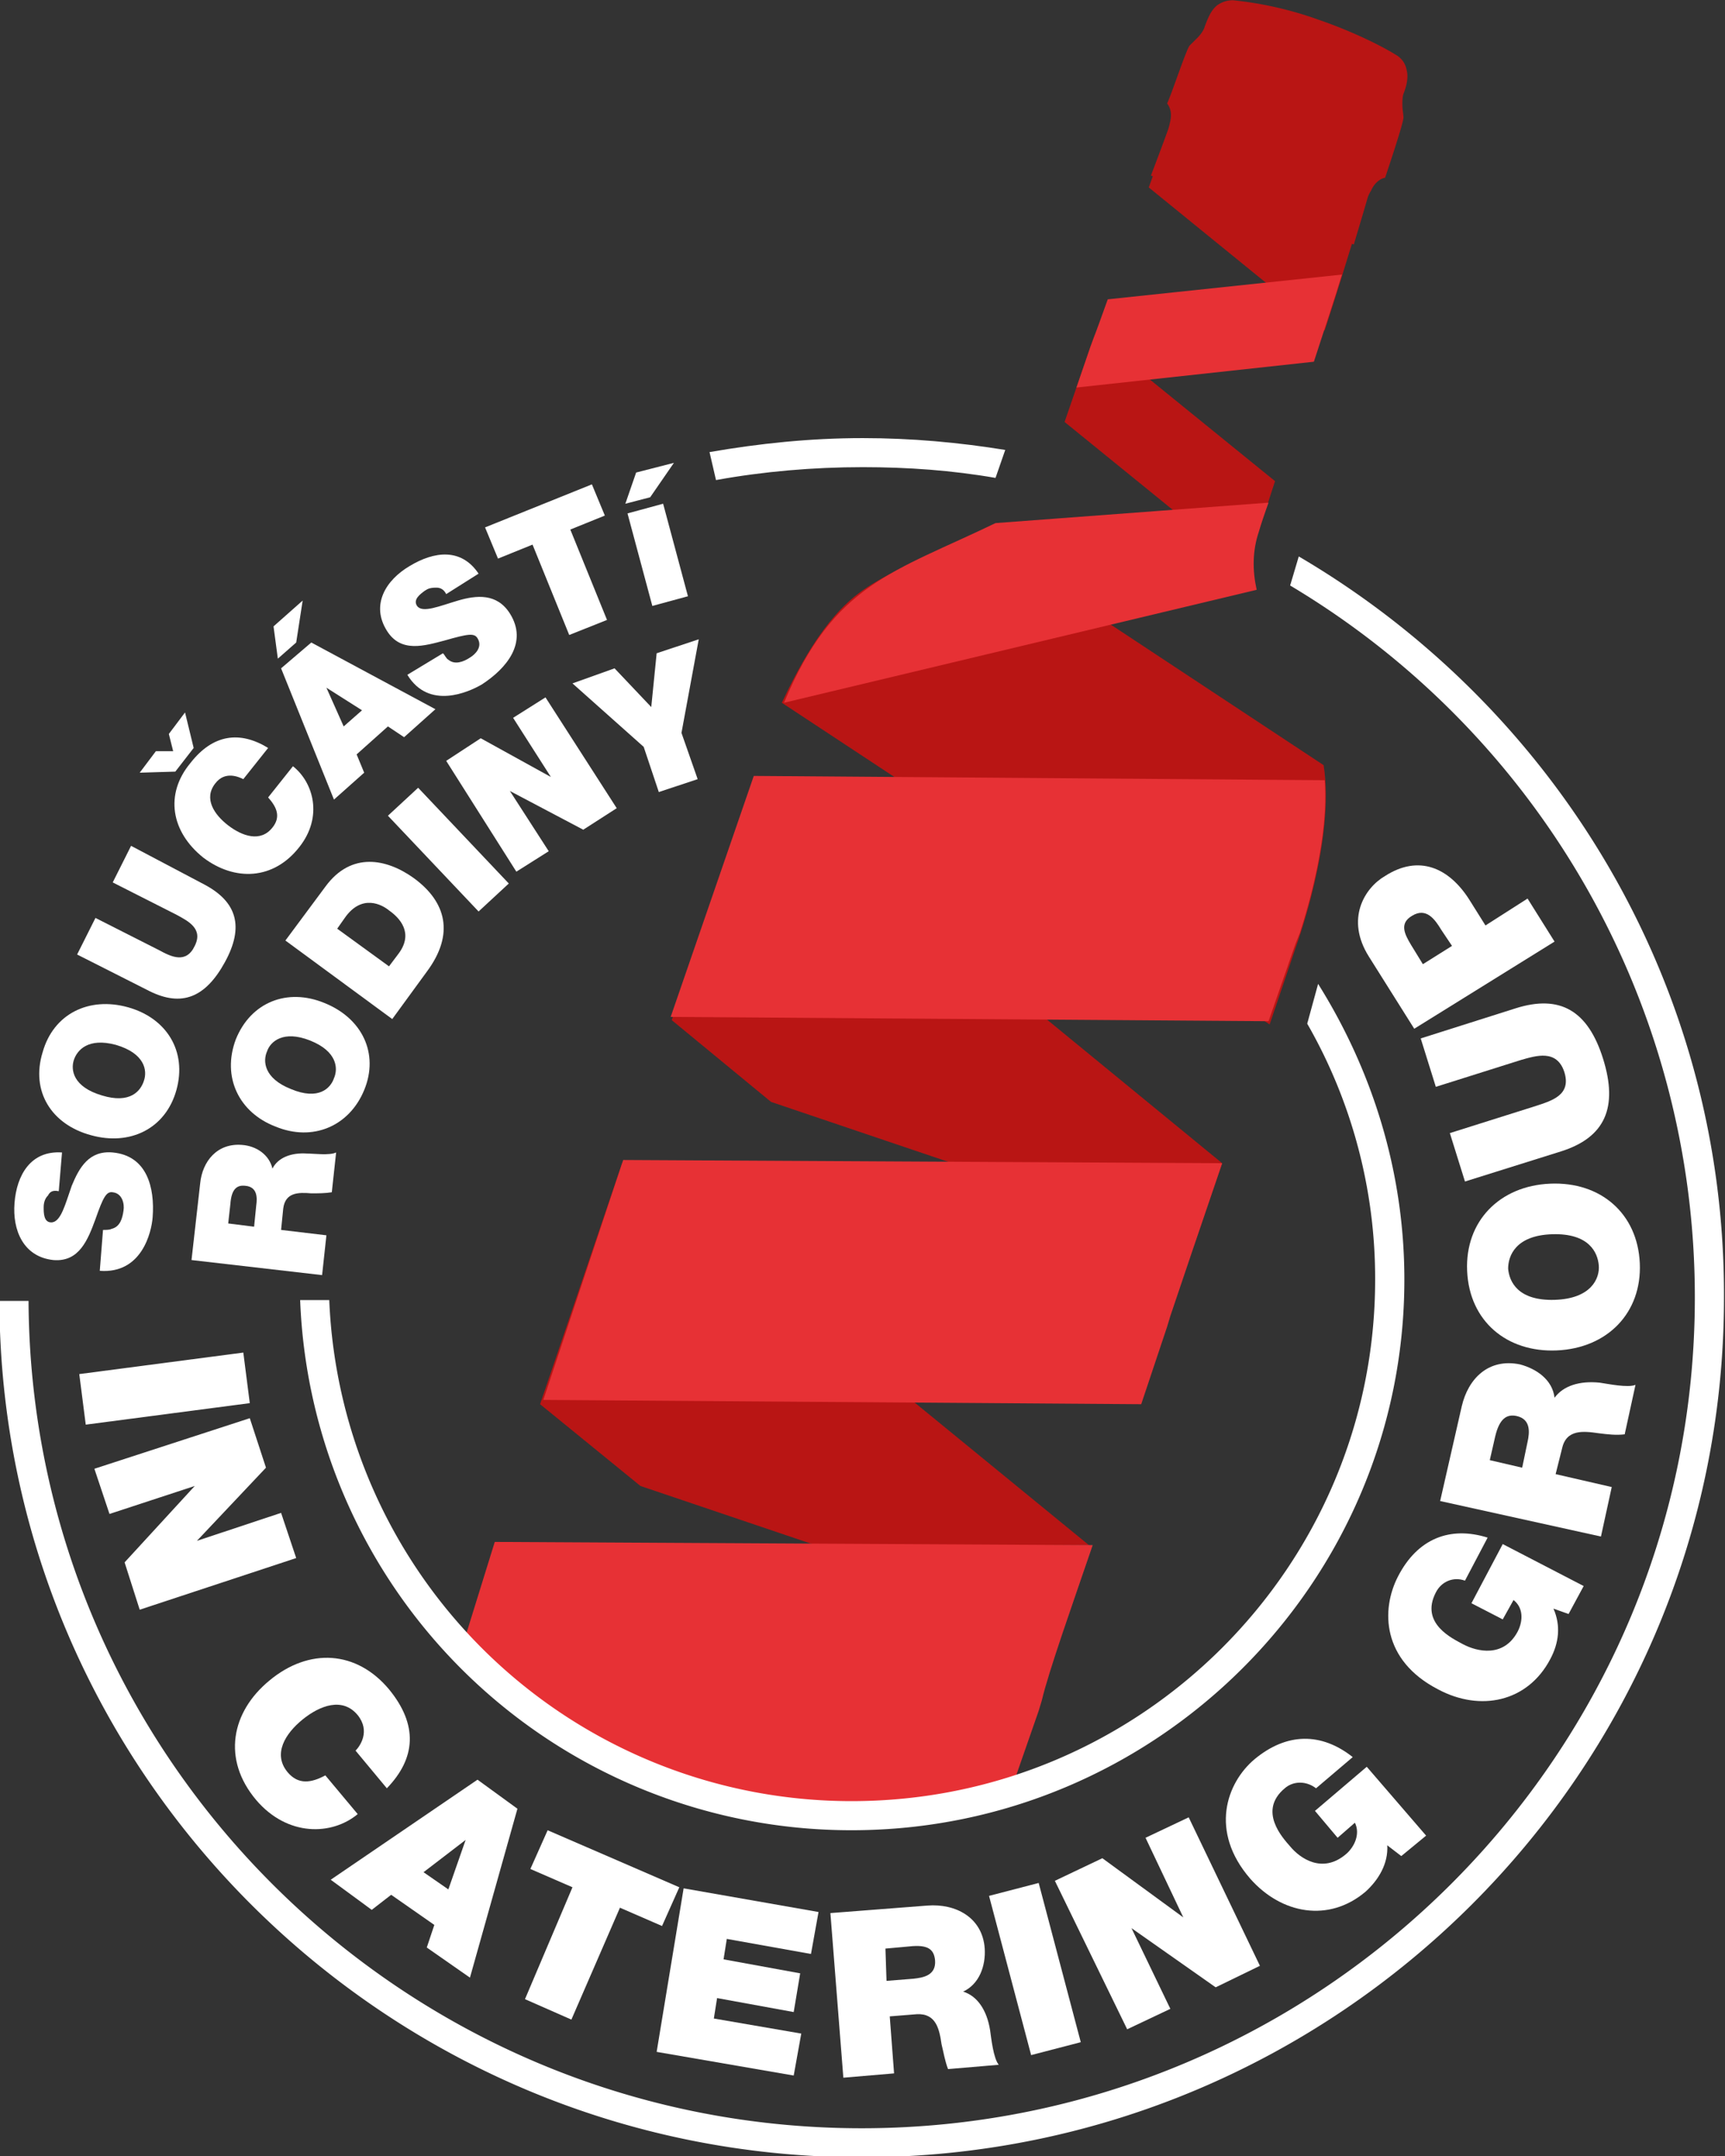 <svg xmlns="http://www.w3.org/2000/svg" xml:space="preserve" id="Vrstva_1" width="160" height="200" x="0" y="0" version="1.1"><rect width="100%" height="100%" fill="#333333" stroke="none"/><style id="style2" type="text/css">.st0,.st1{fill-rule:evenodd;clip-rule:evenodd;fill:#b91514}.st1{fill:#e73135}</style><g id="g20" style="fill:#fff" transform="matrix(1.001 0 0 .998 -215.77 -53.87)"><path id="path4" d="M225.1 168.3c.3 0 .6 0 .8-.1.8-.2 1-1 1.1-1.7.1-.6-.1-1.6-1-1.7-.6-.1-.9.5-1.6 2.5-.7 1.9-1.5 4-3.9 3.8-2.8-.3-3.8-2.8-3.6-5.3.2-2.6 1.5-4.9 4.4-4.7l-.3 3.6c-.5-.1-.8 0-1 .4-.3.3-.4.7-.4 1.1 0 .5 0 1.4.7 1.4.9 0 1.3-1.7 1.9-3.4.7-1.7 1.6-3.3 3.8-3.1 3.2.3 3.9 3.3 3.7 6-.1 1.4-1 5.3-4.9 5z" style="fill:#fff"/><path id="path6" d="M219.5 151.8c1-3.6 4.3-5.2 7.9-4.2s5.5 4.1 4.5 7.7-4.3 5.2-7.9 4.2c-3.7-1-5.6-4.1-4.5-7.7m9.4 2.6c.3-.9.1-2.5-2.6-3.3-2.6-.7-3.6.5-3.9 1.4s-.1 2.5 2.6 3.3c2.6.8 3.6-.4 3.9-1.4" style="fill:#fff"/><path id="path8" d="M234.5 136.2c3 1.6 3.7 3.9 1.9 7.2s-4 4.2-7 2.7l-6.7-3.4 1.7-3.4 5.9 3c1.1.6 2.5 1.3 3.3-.4.8-1.6-.6-2.3-1.7-2.9l-5.9-3 1.7-3.4z" style="fill:#fff"/><path id="path10" d="m233.5 123.5-1.7 2.2-3.3.1 1.5-2h1.6l-.4-1.6 1.5-2zm4.6 2.9c-.4-.2-1.7-.8-2.6.4-1.1 1.4-.1 2.9 1.2 3.9s3 1.6 4.1.2c.8-1 .4-1.9-.4-2.8l2.3-2.9c1.9 1.5 2.8 4.7.6 7.5-2.4 3.1-6 3.2-8.9 1-3-2.4-3.6-5.9-1.2-8.8 2.1-2.7 4.6-3 7.2-1.4z" style="fill:#fff"/><path id="path12" d="m243 113.7-1.7 1.5-.4-3 2.7-2.4zm-1.4 2.4 2.8-2.4 11.5 6.2-2.9 2.6-1.5-1-2.9 2.6.7 1.7-2.8 2.5zm7.5 3.9-3.3-2.1 1.6 3.6z" style="fill:#fff"/><path id="path14" d="M256.6 114.7c.2.2.3.5.5.6.6.5 1.4.2 2-.2.5-.3 1.2-1 .7-1.8-.3-.5-.9-.4-3 .2-1.9.5-4.1 1.2-5.4-.9-1.5-2.4-.1-4.7 2.1-6 2.3-1.4 4.8-1.7 6.4.7l-3 1.9q-.3-.6-.9-.6c-.6 0-.8.1-1.1.3-.4.3-1.1.8-.7 1.4.5.7 2.1 0 3.8-.5s3.6-.7 4.8 1.2c1.7 2.7-.3 5.1-2.6 6.6-1.2.7-4.9 2.4-6.9-.9z" style="fill:#fff"/><path id="path16" d="m264.9 104.6-3.2 1.3-1.2-2.9 9.9-4 1.2 2.9-3.2 1.3 3.4 8.4-3.5 1.4z" style="fill:#fff"/><path id="path18" d="m275.8 100.2-2.3.6 1-2.9 3.5-.9zm.2 10.1-2.3-8.6 3.3-.9 2.3 8.6z" style="fill:#fff"/></g><g id="g34" style="fill:#fff" transform="matrix(1.001 0 0 .998 -215.77 -53.87)"><path id="path22" d="m233.3 171.1.8-7.1c.2-2.1 1.6-3.8 3.9-3.6 1.3.1 2.5.9 2.8 2.2.5-1 1.7-1.5 3.2-1.4.6 0 2.1.2 2.7-.1l-.4 3.7c-.6.1-1.3.1-1.9.1-1.2-.1-2.4-.1-2.6 1.4l-.2 2 4.2.5-.4 3.7zm5.8-3.1.2-2c.1-.7.1-1.7-1-1.8-.8-.1-1.3.3-1.4 1.7l-.2 1.8z" style="fill:#fff"/><path id="path24" d="M237.4 150.6c1.4-3.5 4.8-4.8 8.2-3.4 3.5 1.4 5.1 4.7 3.7 8.1s-4.8 4.8-8.2 3.4c-3.4-1.3-5-4.6-3.7-8.1m9.1 3.6c.4-.9.3-2.5-2.2-3.5s-3.7.1-4 1c-.4.9-.3 2.5 2.2 3.5 2.6 1.1 3.7-.1 4-1" style="fill:#fff"/><path id="path26" d="m242 141.4 3.7-5c2.4-3.3 5.7-2.6 8.2-.8 3 2.2 3.8 5.2 1.2 8.7l-3.2 4.4zm9.6 2.4.9-1.2c1.4-1.9.1-3.3-.9-4-.6-.5-2.5-1.6-4.1.7l-.7 1z" style="fill:#fff"/><path id="path28" d="m251.5 129.8 2.8-2.6 8.4 8.9-2.8 2.6z" style="fill:#fff"/><path id="path30" d="m256.9 124.7 3.2-2.1 6.5 3.6-3.5-5.5 3-1.9 6.6 10.3-3.1 2-6.8-3.6 3.6 5.6-3 1.9z" style="fill:#fff"/><path id="path32" d="m275.2 123.4-6.6-5.9 3.9-1.4 3.4 3.6.5-5 3.9-1.3-1.6 8.7 1.5 4.3-3.6 1.2z" style="fill:#fff"/></g><g id="g60" transform="matrix(1.001 0 0 .998 -215.77 -53.87)"><path id="path36" d="M340.9 76.4c-.5 1.6-1.3 4.3-2.6 8.3L322 71.4c.7-2 1.1-2.9 1.1-2.9s3.2 1.5 3.3 1.1c1.2-9.1 8.5 1.9 14.5 6.8" class="st0"/><path id="path38" d="m317 85.1 16.7 13.6c-.7 2.2-1.3 4-1.7 5.2-.4 1.1-.5 2.3-.5 3.4l-17.3-14.1c.7-2 1.5-4.4 2.4-7z" class="st0"/><path id="path40" d="m318.2 81.8 21.7-2.3c-.6 2-1.5 4.7-2.6 8.1l-22 2.4 1.3-3.8c.6-1.6 1.1-3 1.6-4.4" class="st1"/><path id="path42" d="M341 76.7c.9-3 1.3-4.4 1.3-4.4s.1-.3.3-.6c.2-.5.7-1.1 1.3-1.2.4-1.2 1.7-5.1 1.7-5.6 0-.3-.1-.7-.1-1.2 0-.3 0-.7.1-1 .2-.5.5-1.4.3-2.2-.1-.5-.3-.9-.8-1.3-1.4-.9-4.2-2.3-7.4-3.4a33.4 33.4 0 0 0-7.9-1.8c-.6 0-1.1.2-1.5.5-.6.5-.9 1.4-1.1 1.9-.1.4-.4.8-.7 1.1l-.7.7c-.3.3-1.6 4.3-2.1 5.4.4.5.4 1.1.3 1.6s-.2.8-.2.8-.5 1.4-1.6 4.3z" class="st0"/><path id="polygon44" d="M326.2 169.7 287 156.4l-9.2-7.6 7.6-22.4 43.4 35.7z" class="st0"/><path id="path46" d="m305.9 103.7 32.3 21.4c1.1 6.8-2.5 16.7-2.5 16.7l-2.5 7.4-45.2-29.9c1.5-3.2 3.6-7.1 6.3-9.5 2-1.8 4.9-3.1 7.7-4.3q2.1-.75 3.9-1.8" class="st0"/><path id="path48" d="m285.4 126.1 52.9.4c.4 5.3-1.5 11.7-2.3 14.2l-.4 1-2.5 7.2-55.4-.4z" class="st1"/><path id="polygon50" d="m314.1 205.4-39.2-13.3-9.3-7.6 7.6-22.4 43.5 35.7z" class="st0"/><path id="polygon52" d="m316.8 197.6-2.7 7.8-22.8-7.7z" style="fill-rule:evenodd;clip-rule:evenodd;fill:#524f53"/><path id="path54" d="m273.3 161.8 55.5.3c-1.8 5.3-4 11.8-4.8 14.2l-.3 1-2.4 7.2-55.4-.4z" class="st1"/><path id="path56" d="m316.8 197.6-55.4-.3-3 9.7 2.3 2.7 7 5 11.8 6.1 15.1 2.1 14.7-2.7 2.5-7.2.3-1c.6-2.6 2.9-9.1 4.7-14.4" class="st1"/><path id="path58" d="M333.1 100.7q-.6 1.65-.9 2.7c-.6 1.8-.6 3.6-.2 5.4l-43.8 10.5c4.6-11.1 10.1-12.1 19.6-16.7z" class="st1"/></g><g id="g92" style="fill:#fff" transform="matrix(1.001 0 0 .998 -215.77 -53.87)"><path id="path62" d="m238.1 179.7.6 4.7-15.2 2-.6-4.7z" style="fill:#fff"/><path id="path64" d="m238.7 185.8 1.5 4.6-6.4 6.8 7.8-2.6 1.4 4.2-14.5 4.8-1.4-4.4 6.5-7.1-7.9 2.6-1.4-4.2z" style="fill:#fff"/><path id="path66" d="M248.5 216.7c.4-.4 1.4-1.8.2-3.3-1.4-1.7-3.5-.9-5.1.4s-2.8 3.2-1.4 4.9c1 1.2 2.2 1 3.5.3l3 3.6c-2.4 2-6.5 2.1-9.4-1.3-3.2-3.8-2.3-8.2 1.2-11.1 3.7-3.1 8.1-2.8 11.1.8 2.7 3.3 2.5 6.4-.2 9.2z" style="fill:#fff"/><path id="path68" d="m259.8 219.4 3.7 2.7-4.4 15.7-4-2.8.7-2.1-4-2.8-1.8 1.4-3.8-2.8zm-2.7 10.2 1.6-4.6-3.9 3z" style="fill:#fff"/><path id="path70" d="m268.6 229.4-3.9-1.7 1.6-3.6 12.2 5.3-1.6 3.6-3.9-1.7-4.5 10.4-4.3-1.9z" style="fill:#fff"/><path id="path72" d="m278.9 229.5 12.5 2.2-.7 3.9-7.8-1.4-.3 1.9 7.1 1.3-.6 3.6-7.1-1.3-.3 1.9 8.1 1.4-.7 3.9-12.7-2.2z" style="fill:#fff"/><path id="path74" d="m292.5 231.8 9-.7c2.6-.2 5.1 1.1 5.3 4 .1 1.6-.5 3.3-2 4 1.3.4 2.2 1.7 2.5 3.6.1.7.3 2.6.8 3.2l-4.7.4c-.3-.8-.4-1.5-.6-2.3-.2-1.4-.5-2.9-2.3-2.8l-2.5.2.4 5.3-4.7.4zm5.2 6.3 2.5-.2c.9-.1 2.1-.3 2-1.7-.1-1-.6-1.5-2.4-1.3l-2.2.2z" style="fill:#fff"/><path id="path76" d="m307.2 230.2 4.6-1.2 3.9 14.8-4.6 1.2z" style="fill:#fff"/><path id="path78" d="m313.3 228.8 4.4-2.1 7.5 5.5-3.5-7.4 4-1.9 6.6 13.8-4.1 2-7.8-5.5 3.6 7.5-4 1.9z" style="fill:#fff"/><path id="path80" d="M344.1 225.5c.1 1.7-.8 3.2-2 4.3-3.4 2.9-7.8 2.1-10.7-1.2-3.8-4.4-2.2-8.9.4-11.1 3-2.5 6.2-2.5 9.1-.2l-3.4 2.9c-.9-.7-2.1-.7-2.9 0-2.5 2.1-.2 4.6.5 5.4.9 1.1 3 2.6 5.2.7.8-.7 1.3-1.9.8-2.9l-1.6 1.4-2.1-2.5 4.8-4.1 5.5 6.4-2.3 1.9z" style="fill:#fff"/><path id="path82" d="M359.5 203.5c.7 1.6.5 3.2-.3 4.7-2.1 4-6.5 4.9-10.4 2.8-5.2-2.7-5.3-7.4-3.7-10.5 1.8-3.5 4.8-4.7 8.3-3.6l-2.1 4c-1.1-.4-2.2.1-2.7 1.1-1.5 2.9 1.6 4.3 2.5 4.8 1.3.7 3.8 1.3 5.1-1.2.5-1 .5-2.2-.4-2.9l-1 1.8-2.9-1.5 2.9-5.5 7.5 3.9-1.4 2.6z" style="fill:#fff"/><path id="path84" d="m349 193.5 2-8.8c.6-2.6 2.5-4.5 5.4-3.9 1.5.4 3 1.4 3.2 3.1.8-1.1 2.3-1.6 4.2-1.4.7.1 2.6.5 3.3.2l-1 4.6c-.8.1-1.6 0-2.4-.1-1.4-.2-3-.4-3.4 1.4l-.6 2.4 5.2 1.2-1 4.6zm7.6-3.1.5-2.4c.2-.9.3-2.1-1-2.4-.9-.2-1.6.2-2 1.9l-.5 2.2z" style="fill:#fff"/><path id="path86" d="M351.5 172.1c-.2-4.6 3-7.9 7.7-8.1s8.1 2.8 8.3 7.4-3 7.9-7.7 8.1c-4.6.2-8.1-2.7-8.3-7.4m12.2-.5c-.1-1.2-.9-3-4.3-2.9s-4.1 2-4.1 3.2c.1 1.2.9 3 4.3 2.9s4.2-2 4.1-3.2" style="fill:#fff"/><path id="path88" d="M356 147.7c4.1-1.3 6.7.2 8.1 4.7s.2 7.3-3.9 8.6l-8.9 2.8-1.4-4.5 7.9-2.5c1.5-.5 3.4-1 2.7-3.2-.7-2.1-2.6-1.5-4-1.1l-7.9 2.5-1.4-4.5z" style="fill:#fff"/><path id="path90" d="m346.6 149.6-4.2-6.7c-2.2-3.5-.4-6.4 1.5-7.5 3.1-2 5.9-.8 7.8 2.2l1.5 2.4 3.9-2.5 2.5 4zm3.5-7.7-1-1.5c-.6-1-1.4-2.1-2.7-1.3-1.2.7-.7 1.7-.1 2.7l1.1 1.8z" style="fill:#fff"/></g><path id="path94" d="M121.25 94.96a47.5 47.5 0 0 1 6.3 23.74c0 26.64-21.72 48.38-48.55 48.38a48.46 48.46 0 0 1-48.46-46.48h-2.7A51.14 51.14 0 0 0 79 169.78c28.23 0 51.26-22.95 51.26-51.08 0-10.07-3-19.45-8-27.43z" style="stroke-width:.999;fill:#fff"/><g id="g100" style="fill:#fff" transform="matrix(1.001 0 0 .998 -215.77 -53.87)"><path id="path96" d="m335.9 105.7-.8 2.7a77.07 77.07 0 0 1 37.5 66.2c0 42.5-34.6 77.2-77.2 77.2-42.5 0-77-34.5-77.2-76.9h-2.7c.1 43.9 35.9 79.6 79.9 79.6s79.9-35.8 79.9-79.9c.1-29.4-15.8-55-39.4-68.9" style="fill:#fff"/><path id="path98" d="M295.5 97.4c4.2 0 8.3.3 12.3 1l.9-2.6c-4.3-.7-8.7-1.1-13.2-1.1-4.9 0-9.6.5-14.2 1.3l.6 2.6c4.4-.8 9-1.2 13.6-1.2" style="fill:#fff"/></g></svg>